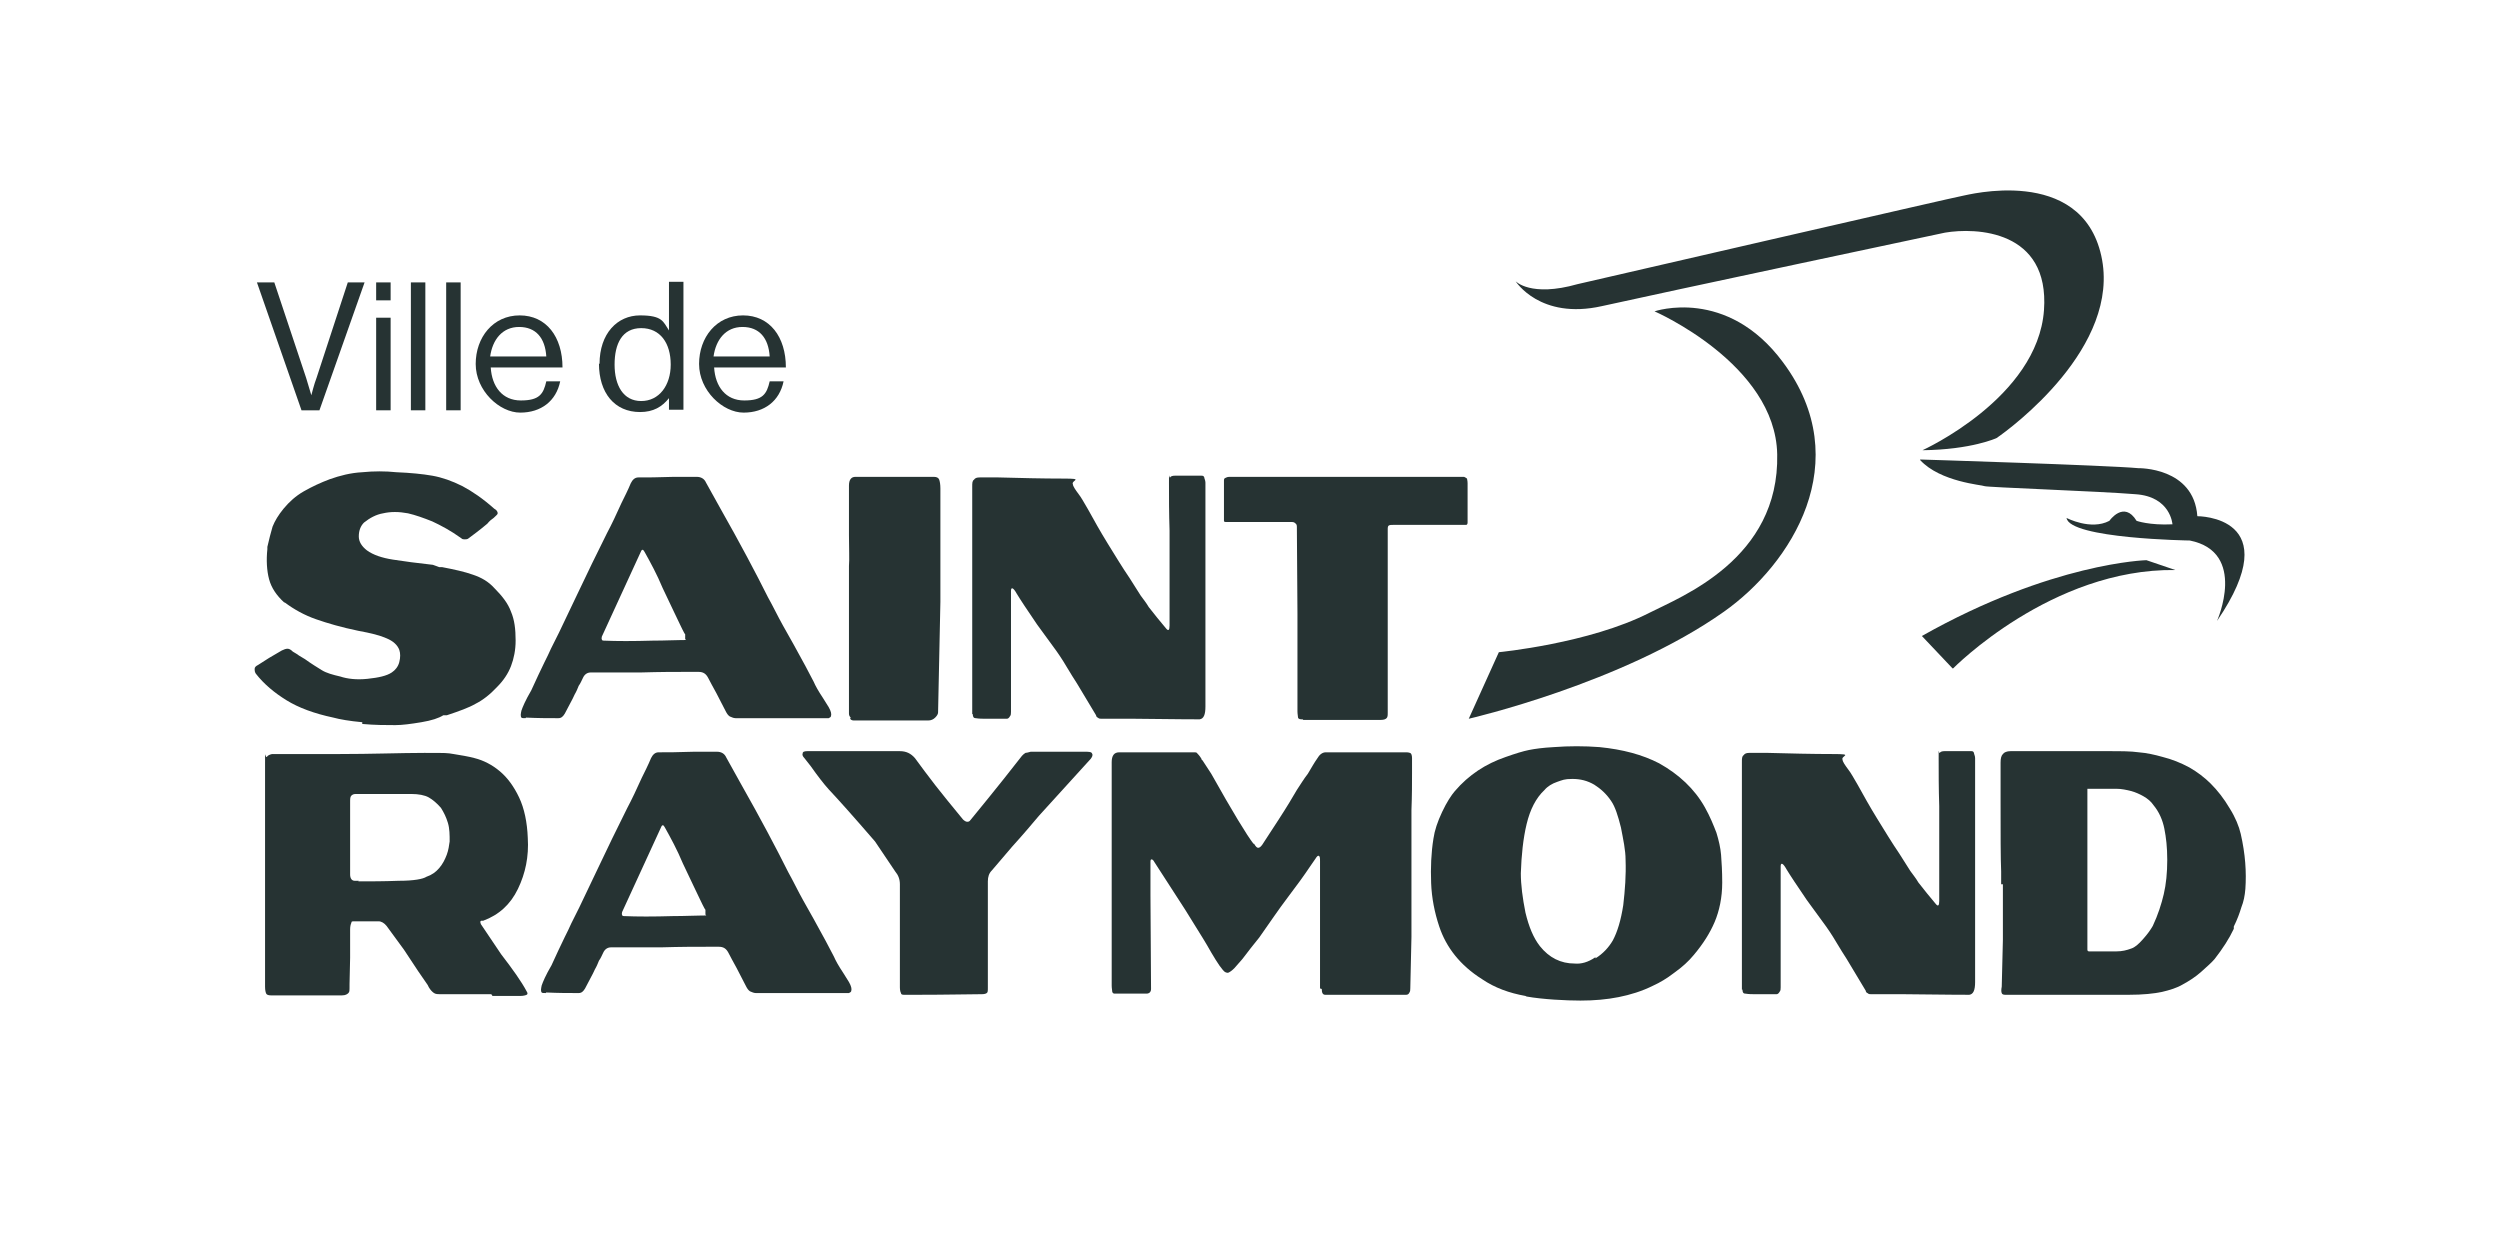 <svg xmlns="http://www.w3.org/2000/svg" id="Calque_1" viewBox="0 0 432 216"><defs><style>      .st0 {        fill: none;      }      .st1 {        fill: #263333;      }    </style></defs><g><g><path class="st1" d="M259,112.7s15.6-1.5,26-6.8c5.5-2.8,22.5-9.3,22.1-27.4-.3-15.6-21.2-24.7-21.2-24.7,0,0,12.5-4.3,22.2,8.8,12.8,17.2,1.4,34.9-10.2,43.1-17.5,12.4-44.1,18.5-44.1,18.5l5.2-11.5Z"></path><path class="st1" d="M337.5,115.5s17-17.3,38.4-17l-5-1.7s-16.3.4-38.8,13.1l5.3,5.6Z"></path><path class="st1" d="M261.9,48.6s2.6,2.8,10.7.5c0,0,66.3-15.3,66.7-15.3.3,0,20.3-5.4,23.8,10.4,3.5,15.7-15.6,29.8-18.1,31.5,0,0-4.3,2-12.8,2.1,0,0,19.9-9,21-24.2,1-13.9-11.8-14.3-17.1-13.4,0,0-49,10.4-59.3,12.7-10.7,2.4-14.9-4.3-14.9-4.3"></path><path class="st1" d="M331.8,79.4s32.3,1,37.7,1.5c0,0,9.6-.2,10.2,8.3,0,0,15.8-.1,3.4,18.1,0,0,5.3-11.9-4.7-13.9,0,0-20.8-.3-21.3-3.9,0,0,4.2,2.2,7.4.5,0,0,2.5-3.6,4.7,0,0,0,2.2.8,6.2.6,0,0-.3-4.8-6.4-5.2-6-.5-25.9-1.2-26.1-1.4-.3-.2-7.6-.7-11.1-4.5"></path></g><g><path class="st1" d="M62.6,124.8c-2.2-.2-3.9-.5-5-.8-3.3-.7-6-1.7-8.1-3-2.1-1.3-3.9-2.8-5.3-4.6-.2-.3-.2-.6-.2-.8,0-.3.2-.5.6-.7,1.2-.8,2.5-1.6,4.1-2.5.4-.2.7-.3,1-.3.3,0,.6.2.9.5.4.2.8.5,1.1.7.3.2.7.4,1,.6,1.1.8,2.1,1.4,2.9,1.9.8.5,1.9.8,3.2,1.1,1.2.4,2.8.6,4.7.4,1.9-.2,3.3-.5,4.2-1.1.6-.4,1.1-1,1.3-1.8.2-.8.2-1.5,0-2.1-.3-.8-1-1.5-2.2-2-1.1-.5-2.7-.9-4.9-1.3-2.9-.6-5.3-1.3-7.3-2-2-.7-3.8-1.7-5.4-2.9h-.1c-1.3-1.2-2.2-2.5-2.6-4-.4-1.5-.5-3.3-.3-5.2v-.4c.3-1.3.6-2.5.9-3.5.4-1,1-2,1.9-3.1,1-1.2,2.1-2.2,3.5-3,1.4-.8,2.9-1.5,4.5-2.1,1.7-.6,3.6-1.1,5.6-1.2,2-.2,4-.2,5.9,0,2.4.1,4.5.3,6.2.6,1.7.3,3.4.9,5.2,1.8,1.7.9,3.6,2.2,5.5,3.9l.3.2c.2.2.3.4.3.6,0,.2-.3.4-.7.8-.3.2-.7.5-1.1,1-1.3,1.1-2.4,1.9-3.2,2.5-.2.2-.5.2-.7.2s-.4,0-.6-.2c-1.8-1.3-3.5-2.2-5-2.9-1.5-.6-2.9-1.1-4.2-1.4-1.6-.3-3-.3-4.3,0-1.2.2-2.3.8-3.3,1.6-.6.6-.9,1.4-.9,2.4,0,.9.5,1.7,1.4,2.4,1.1.8,2.6,1.3,4.5,1.6,1.9.3,4.2.6,6.9.9.5.2.9.3,1.1.4h.5c2.1.4,3.9.8,5.3,1.3,1.5.5,2.7,1.2,3.7,2.3,1.4,1.4,2.4,2.7,2.9,4.1.6,1.4.8,3,.8,5,0,1.6-.3,3.1-.8,4.4-.5,1.3-1.3,2.5-2.4,3.6-1.2,1.3-2.5,2.3-3.7,2.9-1.2.7-2.9,1.3-5,2h-.6c-.8.5-2,.9-3.8,1.2-1.8.3-3.3.5-4.5.5-1.6,0-3.5,0-5.7-.2Z"></path><path class="st1" d="M90.8,124.1c-.4,0-.6,0-.7-.1-.2-.3-.1-.7,0-1.2.2-.6.7-1.8,1.7-3.5l1.2-2.6c.4-.8.7-1.5,1.1-2.3.4-.8.8-1.6,1.1-2.3l1.4-2.8,3.1-6.5c1.7-3.6,3.4-7.1,5.2-10.7.8-1.5,1.6-3.2,2.5-5.2.5-1,1.1-2.2,1.6-3.4.3-.6.7-1,1.3-1,1.4,0,3.4,0,6.1-.1h4c.7,0,1.3.3,1.6,1l2.5,4.5c3.4,6,6.1,11.1,8.2,15.3.9,1.6,1.7,3.3,2.6,4.9l1.8,3.2c1.6,2.9,2.8,5.1,3.5,6.5.3.7.8,1.6,1.6,2.8l1,1.6c.4.7.5,1.2.4,1.5,0,.2-.2.3-.4.4-.2,0-.5,0-.8,0-4,0-7.1,0-9.1,0h-6.2c-.4,0-.7-.2-1-.3-.3-.2-.5-.5-.7-.9-.5-.9-1-2-1.6-3.1-.6-1.1-1.1-2-1.4-2.6-.4-.8-.9-1.1-1.7-1.1h-2c-2,0-4.6,0-7.9.1-2.3,0-4.9,0-7.7,0h-1c-.6,0-1.1.3-1.4,1-.2.4-.4.9-.7,1.3-.2.5-.4,1-.7,1.5-.2.5-.5,1-.7,1.4l-1,1.9c-.3.5-.6.8-1.1.8h-.4c-1.4,0-3.1,0-5.2-.1ZM112.8,110.7c2.2,0,3.8-.1,5-.1s.6,0,.6-.2,0-.3,0-.5v-.3c-.1,0-.9-1.7-.9-1.7l-1.1-2.3-1.9-4c-1-2.4-2.1-4.4-3.1-6.2-.1-.2-.2-.3-.3-.4-.1,0-.2,0-.3.2l-6.8,14.8c0,.2-.1.3,0,.5,0,.1.1.2.3.2,2.3.1,5.1.1,8.5,0Z"></path><path class="st1" d="M147,124c-.2-.2-.3-.4-.3-.7v-10.3c0-2.6,0-4.8,0-6.7v-8.5c.1-1.2,0-2.9,0-5.3v-3.2c0,0,0-5.4,0-5.4,0-1,.4-1.5,1.1-1.5h13.6c.5,0,.8.2.9.5.1.3.2.8.2,1.5v19.6l-.4,19.1c0,.3-.2.6-.5.9-.3.3-.7.5-1.2.5h-12.7c-.3,0-.6,0-.8-.3Z"></path><path class="st1" d="M168,123.4v-23.4c0-2,0-3.7,0-5.1,0-1.4,0-3.2,0-5.2v-5.6c0-.6,0-1,.3-1.2.2-.3.5-.4,1-.4h3.2c3.8.1,7.6.2,11.3.2s1.2.3,1.6,1c0,.3.4.9,1,1.7.4.5.9,1.4,1.6,2.6,1,1.8,2.1,3.8,3.4,5.9,1.3,2.1,2.5,4.1,3.8,6l1.9,3c.5.7,1,1.3,1.4,2,1,1.3,2,2.5,3,3.7.4.5.6.3.6-.5v-16.4c-.1-3-.1-5.8-.1-8.2s0-.8.2-1c.1-.2.4-.3.8-.3,2.3,0,3.8,0,4.6,0,.2,0,.4,0,.5.3,0,.2.2.5.2.9,0,11.7,0,19.3,0,22.7v16c0,1.4-.3,2.1-1,2.2,0,0-3.9,0-11.4-.1h-5.6c-.2,0-.4,0-.6-.2-.1,0-.3-.2-.3-.4l-3.3-5.5c-.5-.8-1.1-1.7-1.8-2.9-.7-1.2-1.5-2.4-2.4-3.6-.9-1.2-1.8-2.5-2.7-3.7-1.7-2.5-2.9-4.3-3.5-5.3-.6-1.1-1-1.2-1-.5v20.9c0,.3,0,.6-.2.8-.1.2-.3.4-.5.4-.7,0-1.3,0-1.7,0h-1.9c-.6,0-1.2,0-1.8-.1-.4,0-.5-.3-.5-.7Z"></path><path class="st1" d="M225.1,124.3c-.4,0-.7,0-.8-.3,0-.2-.1-.6-.1-1.1v-16.9c0,0-.1-14.8-.1-14.8,0-.4,0-.6-.3-.8-.2-.2-.4-.2-.8-.2h-11.1c-.2,0-.4,0-.4-.2,0-.2,0-.4,0-.7v-.2c0-3.6,0-5.6,0-6,0-.2,0-.4.2-.5.1,0,.3-.2.7-.2h11.6c1.9,0,4.9,0,9.1,0h19.9c.2.1.4.2.5.3,0,.1.1.4.1.8,0,1.2,0,2.2,0,3,0,.8,0,1.5,0,2.3v1.4c0,.2,0,.4-.2.5-.1,0-.3,0-.5,0h-12.1c-.4,0-.6,0-.8.1-.2.1-.2.4-.2.7,0,4.8,0,8.5,0,11.2v20.4c0,.5,0,.8-.2,1-.2.2-.5.3-1,.3h-.8c-.5,0-1.1,0-1.7,0-.6,0-1.2,0-1.7,0h-9.2Z"></path><path class="st1" d="M84.9,171.8c-1.7,0-3.1,0-4.3,0h-4.5c-.4,0-.8,0-1.1-.2-.3-.2-.6-.5-.9-1l-.2-.4c-.8-1.1-2.2-3.2-4.1-6.1-1.4-1.9-2.4-3.3-3-4.1-.4-.5-.9-.8-1.4-.8-.6,0-1.3,0-2.1,0-.8,0-1.5,0-2.1,0s-.4.1-.5.3c-.1.2-.2.6-.2,1.1,0,1.4,0,3,0,4.9,0,1.5-.1,3-.1,4.5s0,1.3-.2,1.6c-.2.2-.5.4-1.1.4-1.5,0-4.6,0-9.4,0h-2.9c-.4,0-.7-.1-.8-.3-.1-.2-.2-.6-.2-1.2v-10.3c0-1.5,0-8.4,0-20.8,0-2,0-4.5,0-7.4s0-1,.3-1.2c.2-.3.5-.4.9-.5.9,0,2.2,0,3.7,0,1.5,0,3.1,0,4.5,0h3.1c6,0,11-.2,15-.2s3.9,0,5.1.2,2.5.4,3.6.7c1.6.4,3.1,1.2,4.4,2.3,1.3,1.1,2.4,2.6,3.3,4.5.9,1.9,1.4,4.3,1.5,7,.2,3.2-.4,6.1-1.7,8.8-1.3,2.7-3.3,4.5-6,5.5,0,0-.2,0-.3,0-.1,0-.2.1-.2.2,0,0,0,.2.1.4l3.5,5.2c2,2.6,3.5,4.7,4.4,6.4.2.3.2.5,0,.6-.2.1-.6.2-1.1.2h-4.8ZM61.9,152.3c2,0,4.4,0,7-.1,2.6,0,4.2-.3,4.8-.7.9-.3,1.6-.8,2.2-1.5.6-.7,1-1.5,1.3-2.3.3-.8.4-1.6.5-2.3,0-1.1,0-2.2-.3-3.2-.3-1-.7-1.8-1.2-2.6-.7-.8-1.4-1.4-2.1-1.8-.7-.4-1.8-.6-3-.6h-9.6c-.4,0-.6.1-.8.3-.2.2-.2.6-.2,1.1v5.2c0,1.7,0,3.2,0,4.6,0,1.3,0,2.2,0,2.7,0,.7.3,1.1.8,1.1h.7Z"></path><path class="st1" d="M94.3,171.6c-.4,0-.6,0-.7-.1-.2-.3-.1-.7,0-1.2.2-.6.7-1.8,1.7-3.5l1.2-2.6c.4-.8.7-1.5,1.1-2.3.4-.8.8-1.6,1.1-2.3l1.4-2.8,3.1-6.5c1.7-3.6,3.4-7.1,5.2-10.7.8-1.5,1.6-3.2,2.5-5.2.5-1,1.1-2.2,1.6-3.4.3-.6.7-1,1.3-1,1.4,0,3.4,0,6.1-.1h4c.7,0,1.3.3,1.6,1l2.5,4.5c3.4,6,6.1,11.1,8.2,15.3.9,1.6,1.7,3.3,2.6,4.9l1.8,3.2c1.6,2.9,2.8,5.1,3.5,6.5.3.7.8,1.6,1.6,2.8l1,1.6c.4.7.5,1.2.4,1.5,0,.2-.2.3-.4.4-.2,0-.5,0-.8,0-4,0-7.1,0-9.1,0h-6.2c-.4,0-.7-.2-1-.3-.3-.2-.5-.5-.7-.9-.5-.9-1-2-1.6-3.1-.6-1.1-1.1-2-1.4-2.6-.4-.8-.9-1.1-1.7-1.1h-2c-2,0-4.6,0-7.9.1-2.3,0-4.9,0-7.7,0h-1c-.6,0-1.1.3-1.4,1-.2.4-.4.9-.7,1.3-.2.5-.4,1-.7,1.5-.2.5-.5,1-.7,1.4l-1,1.9c-.3.5-.6.8-1.1.8h-.4c-1.4,0-3.1,0-5.2-.1ZM116.3,158.3c2.2,0,3.8-.1,5-.1s.6,0,.6-.2,0-.3,0-.5v-.3c-.1,0-.9-1.7-.9-1.7l-1.1-2.3-1.9-4c-1-2.4-2.1-4.4-3.1-6.2-.1-.2-.2-.3-.3-.4-.1,0-.2,0-.3.2l-6.8,14.8c0,.2-.1.3,0,.5,0,.1.1.2.3.2,2.3.1,5.1.1,8.5,0Z"></path><path class="st1" d="M155.7,171.6c-.1-.1-.2-.5-.2-1v-5.3c0-2.2,0-4.4,0-6.5s0-4.2,0-6c0-.9-.3-1.6-.8-2.2l-3.5-5.2c-3.8-4.4-6.4-7.3-8-9-.9-1-1.9-2.3-3.1-4l-1.1-1.4c-.3-.3-.4-.6-.3-.8,0-.3.3-.4.8-.4h16c1.1,0,1.9.4,2.6,1.2l1.7,2.3c1.2,1.6,2.5,3.3,3.9,5,1.4,1.7,2.3,2.8,2.7,3.3.2.2.5.4.7.4.2,0,.4,0,.6-.3,4.6-5.6,7.5-9.3,8.9-11.1.2-.2.4-.4.6-.5.2,0,.5-.1.9-.2.8,0,2.7,0,5.8,0h3.5c.7,0,1.2,0,1.3.3.2.3,0,.6-.2.9l-9,9.9c-1.1,1.3-2.6,3.1-4.6,5.3l-3.5,4.1c-.5.5-.7,1.1-.7,1.9,0,2.6,0,5,0,7.4,0,2.3,0,5.1,0,8.2v2.8c0,.5,0,.8-.2.9-.1.1-.4.2-.9.2h-.3c-2,0-5.6.1-10.8.1h-2.1c-.4,0-.6,0-.7-.2Z"></path><path class="st1" d="M228.1,170.8v-9.1c0-4.8,0-8.2,0-10.2v-2.6c0-.6,0-.9-.2-1-.1-.1-.3,0-.6.5l-.9,1.3c-1,1.5-2.3,3.3-3.9,5.4-1.6,2.1-3.2,4.5-4.9,6.9-1,1.2-1.9,2.4-2.9,3.7l-1.4,1.6c-.4.4-.8.7-1.1.8-.3,0-.6-.1-.9-.5-.7-.8-1.6-2.3-2.8-4.4l-.6-1-3.1-5-5.3-8.2c-.2-.4-.4-.5-.5-.5-.2,0-.2.2-.2.6v5.6c0,0,.1,16.2.1,16.2,0,.5-.3.8-.8.8h-2.7c-.6,0-1.1,0-1.5,0-.5,0-.9,0-1.2,0-.2,0-.4,0-.5-.3,0-.2-.1-.6-.1-1.1,0-5.7,0-10.9,0-15.7v-18.4c0,0,0-4.5,0-4.5,0-1.1.4-1.7,1.3-1.7,2.7,0,4.8,0,6.3,0,1.5,0,2.9,0,4,0,1.2,0,2,0,2.6,0,.3,0,.5,0,.6.2.1.1.4.4.7.9,0,0,0,.2.2.3l1.5,2.3c3.7,6.6,6.2,10.7,7.3,12.1h.1c.3.5.5.7.7.7.2,0,.4-.1.7-.5.4-.6,1.3-2,2.8-4.3,1.5-2.3,2.5-4,3.2-5.2.6-.9,1.2-1.9,1.9-2.8.6-1,1.1-1.9,1.6-2.6.4-.7.9-1.1,1.5-1.1.7,0,1.9,0,3.6,0,1.7,0,3.7,0,5.7,0h4.6c.4,0,.7.1.8.2.1.1.2.4.2.8v2.5c0,1.8,0,3.9-.1,6.5,0,2.2,0,4.1,0,5.8,0,1.7,0,3.7,0,6.1,0,4.9,0,8.3,0,10l-.2,8.9c0,.3,0,.5-.2.8-.1.2-.3.3-.5.3h-14c-.4,0-.6-.3-.6-1Z"></path><path class="st1" d="M263.6,172.1c-2.8-.5-5.3-1.4-7.5-2.9-3.8-2.4-6.2-5.5-7.4-9.1-.8-2.4-1.3-4.9-1.4-7.5-.1-2.7,0-5.2.4-7.7.2-1.4.7-2.9,1.5-4.6.8-1.7,1.6-2.9,2.2-3.6,2.4-2.8,5.3-4.7,8.8-5.9,1.7-.6,3-1,4-1.2,1-.2,2.4-.4,4.3-.5,2.6-.2,5.3-.2,7.9,0,4,.4,7.4,1.3,10.3,2.8,3.4,1.9,6.1,4.4,7.9,7.6.9,1.6,1.5,3.1,2,4.4.4,1.3.7,2.6.8,3.8.1,1.3.2,2.9.2,4.8,0,2.6-.5,4.9-1.3,6.8-.8,1.9-2,3.8-3.6,5.7-.9,1.1-2,2.1-3.4,3.1-1.3,1-2.5,1.7-3.6,2.2-2,1-4,1.6-6,2-2,.4-4.2.6-6.6.6s-6.5-.2-9.3-.7ZM275.7,165.6c1.3-.8,2.3-1.9,3-3.1.8-1.5,1.4-3.5,1.8-6.1.3-2.6.5-5.2.4-7.8,0-1.7-.4-3.5-.8-5.6-.5-2-1-3.6-1.7-4.6-.8-1.2-1.8-2.1-2.9-2.8-1.2-.7-2.4-1-3.8-1s-1.7.2-2.6.5c-.9.3-1.7.8-2.2,1.4-1.5,1.4-2.5,3.4-3.1,5.9-.6,2.5-.9,5.4-1,8.5,0,2,.3,4.3.8,6.8.6,2.5,1.4,4.4,2.5,5.8,1.6,2,3.6,3,6,3,1.1.1,2.3-.2,3.6-1.1Z"></path><path class="st1" d="M301,171v-23.4c0-2,0-3.7,0-5.1,0-1.4,0-3.2,0-5.2v-5.6c0-.6,0-1,.3-1.2.2-.3.5-.4,1-.4h3.2c3.8.1,7.6.2,11.3.2s1.2.3,1.6,1c0,.3.4.9,1,1.7.4.5.9,1.4,1.6,2.6,1,1.8,2.1,3.8,3.4,5.9,1.3,2.1,2.5,4.1,3.8,6l1.9,3c.5.7,1,1.3,1.4,2,1,1.3,2,2.5,3,3.7.4.5.6.3.6-.5v-16.4c-.1-3-.1-5.8-.1-8.2s0-.8.2-1c.1-.2.4-.3.8-.3,2.3,0,3.8,0,4.6,0,.2,0,.4,0,.5.3,0,.2.2.5.2.9,0,11.7,0,19.3,0,22.7v16c0,1.4-.3,2.1-1,2.2,0,0-3.9,0-11.4-.1h-5.6c-.2,0-.4,0-.6-.2-.1,0-.3-.2-.3-.4l-3.3-5.5c-.5-.8-1.1-1.7-1.8-2.9-.7-1.2-1.5-2.4-2.4-3.6-.9-1.2-1.8-2.5-2.7-3.7-1.7-2.5-2.9-4.3-3.5-5.3-.6-1.1-1-1.2-1-.5v20.9c0,.3,0,.6-.2.8-.1.2-.3.4-.5.4-.7,0-1.3,0-1.7,0h-1.9c-.6,0-1.2,0-1.8-.1-.4,0-.5-.3-.5-.7Z"></path><path class="st1" d="M345.8,152.8v-2.2c-.1-2.3-.1-6.4-.1-12.4v-6.4c0-.7.1-1.2.4-1.5.2-.3.7-.5,1.3-.5h17c2.1,0,3.8,0,5.2.2,1.3.1,2.7.4,4.1.8,1.6.4,3.1,1,4.6,1.8,1.4.8,2.7,1.8,3.7,2.8,1.2,1.2,2.3,2.6,3.3,4.3,1,1.6,1.6,3.1,1.9,4.4.8,3.5,1,6.6.8,9.5-.1,1.2-.3,2.2-.7,3.2-.3,1-.7,2.1-1.3,3.3v.4c-.8,1.7-1.9,3.4-3.3,5.2-.5.6-1.3,1.3-2.3,2.2-1,.9-2.1,1.6-3.2,2.2-1,.6-2.3,1-3.6,1.3-1.4.3-3.3.5-5.8.5h-21.1c-.4,0-.7,0-.8-.3-.1-.2-.1-.6,0-1.1h0c0,0,.2-8.1.2-8.1,0-1.1,0-2.2,0-3.3,0-1.1,0-2.1,0-3.2v-3.1ZM361,164.4h1.2c1.4,0,2.5,0,3.5,0,1,0,1.8-.2,2.6-.5.6-.2,1.2-.7,2-1.6.8-.9,1.3-1.6,1.7-2.3.9-1.9,1.5-3.8,1.9-5.5.4-1.7.6-3.7.6-5.9s-.2-3.9-.5-5.4c-.3-1.5-.9-2.9-1.9-4.1-.4-.6-1-1.1-1.7-1.5-.7-.4-1.4-.7-2.1-.9-.8-.2-1.7-.4-2.6-.4-.9,0-2.1,0-3.7,0h-1c-.2,0-.3,0-.3,0,0,0,0,.2,0,.4,0,1.5,0,2.8,0,3.9v22.8c0,.3,0,.5,0,.7,0,.2.1.3.3.3Z"></path></g><g><path class="st1" d="M44.4,48.8h3l5.5,16.5c.3,1,.9,3,.9,3h0s.5-2,.9-3l5.4-16.5h2.9l-7.8,22.1h-3.1l-7.7-22.1Z"></path><path class="st1" d="M65,48.8h2.5v3.1h-2.5v-3.1ZM65,54.9h2.5v16h-2.5v-16Z"></path><path class="st1" d="M71,48.8h2.5v22.1h-2.5v-22.1Z"></path><path class="st1" d="M77.1,48.8h2.5v22.1h-2.5v-22.1Z"></path><path class="st1" d="M82.2,62.9c0-4.6,3-8.4,7.6-8.4s7.4,3.7,7.4,9h-12.4c.2,3.3,2,5.7,5.2,5.7s3.9-1.1,4.4-3.3h2.4c-.7,3.4-3.3,5.4-6.9,5.4s-7.7-3.8-7.7-8.4ZM84.8,61.6h9.6c-.2-3.2-1.8-5.1-4.7-5.1s-4.6,2.2-5,5.1Z"></path><path class="st1" d="M103.6,62.9c0-5.3,3.1-8.4,7-8.4s4,1.1,5,2.6h0v-8.4h2.5v22.1h-2.5v-2h0c-1.2,1.5-2.7,2.4-5,2.4-4.4,0-7.1-3.3-7.1-8.4ZM115.9,63c0-3.7-1.8-6.3-5.1-6.3s-4.6,2.7-4.6,6.3,1.5,6.3,4.6,6.3,5.1-2.7,5.1-6.3Z"></path><path class="st1" d="M120.8,62.9c0-4.6,3-8.4,7.6-8.4s7.4,3.7,7.4,9h-12.4c.2,3.3,2,5.7,5.2,5.7s3.9-1.1,4.4-3.3h2.4c-.7,3.4-3.3,5.4-6.9,5.4s-7.7-3.8-7.7-8.4ZM123.4,61.6h9.6c-.2-3.2-1.8-5.1-4.7-5.1s-4.6,2.2-5,5.1Z"></path></g></g><rect class="st0" width="432" height="216"></rect></svg>